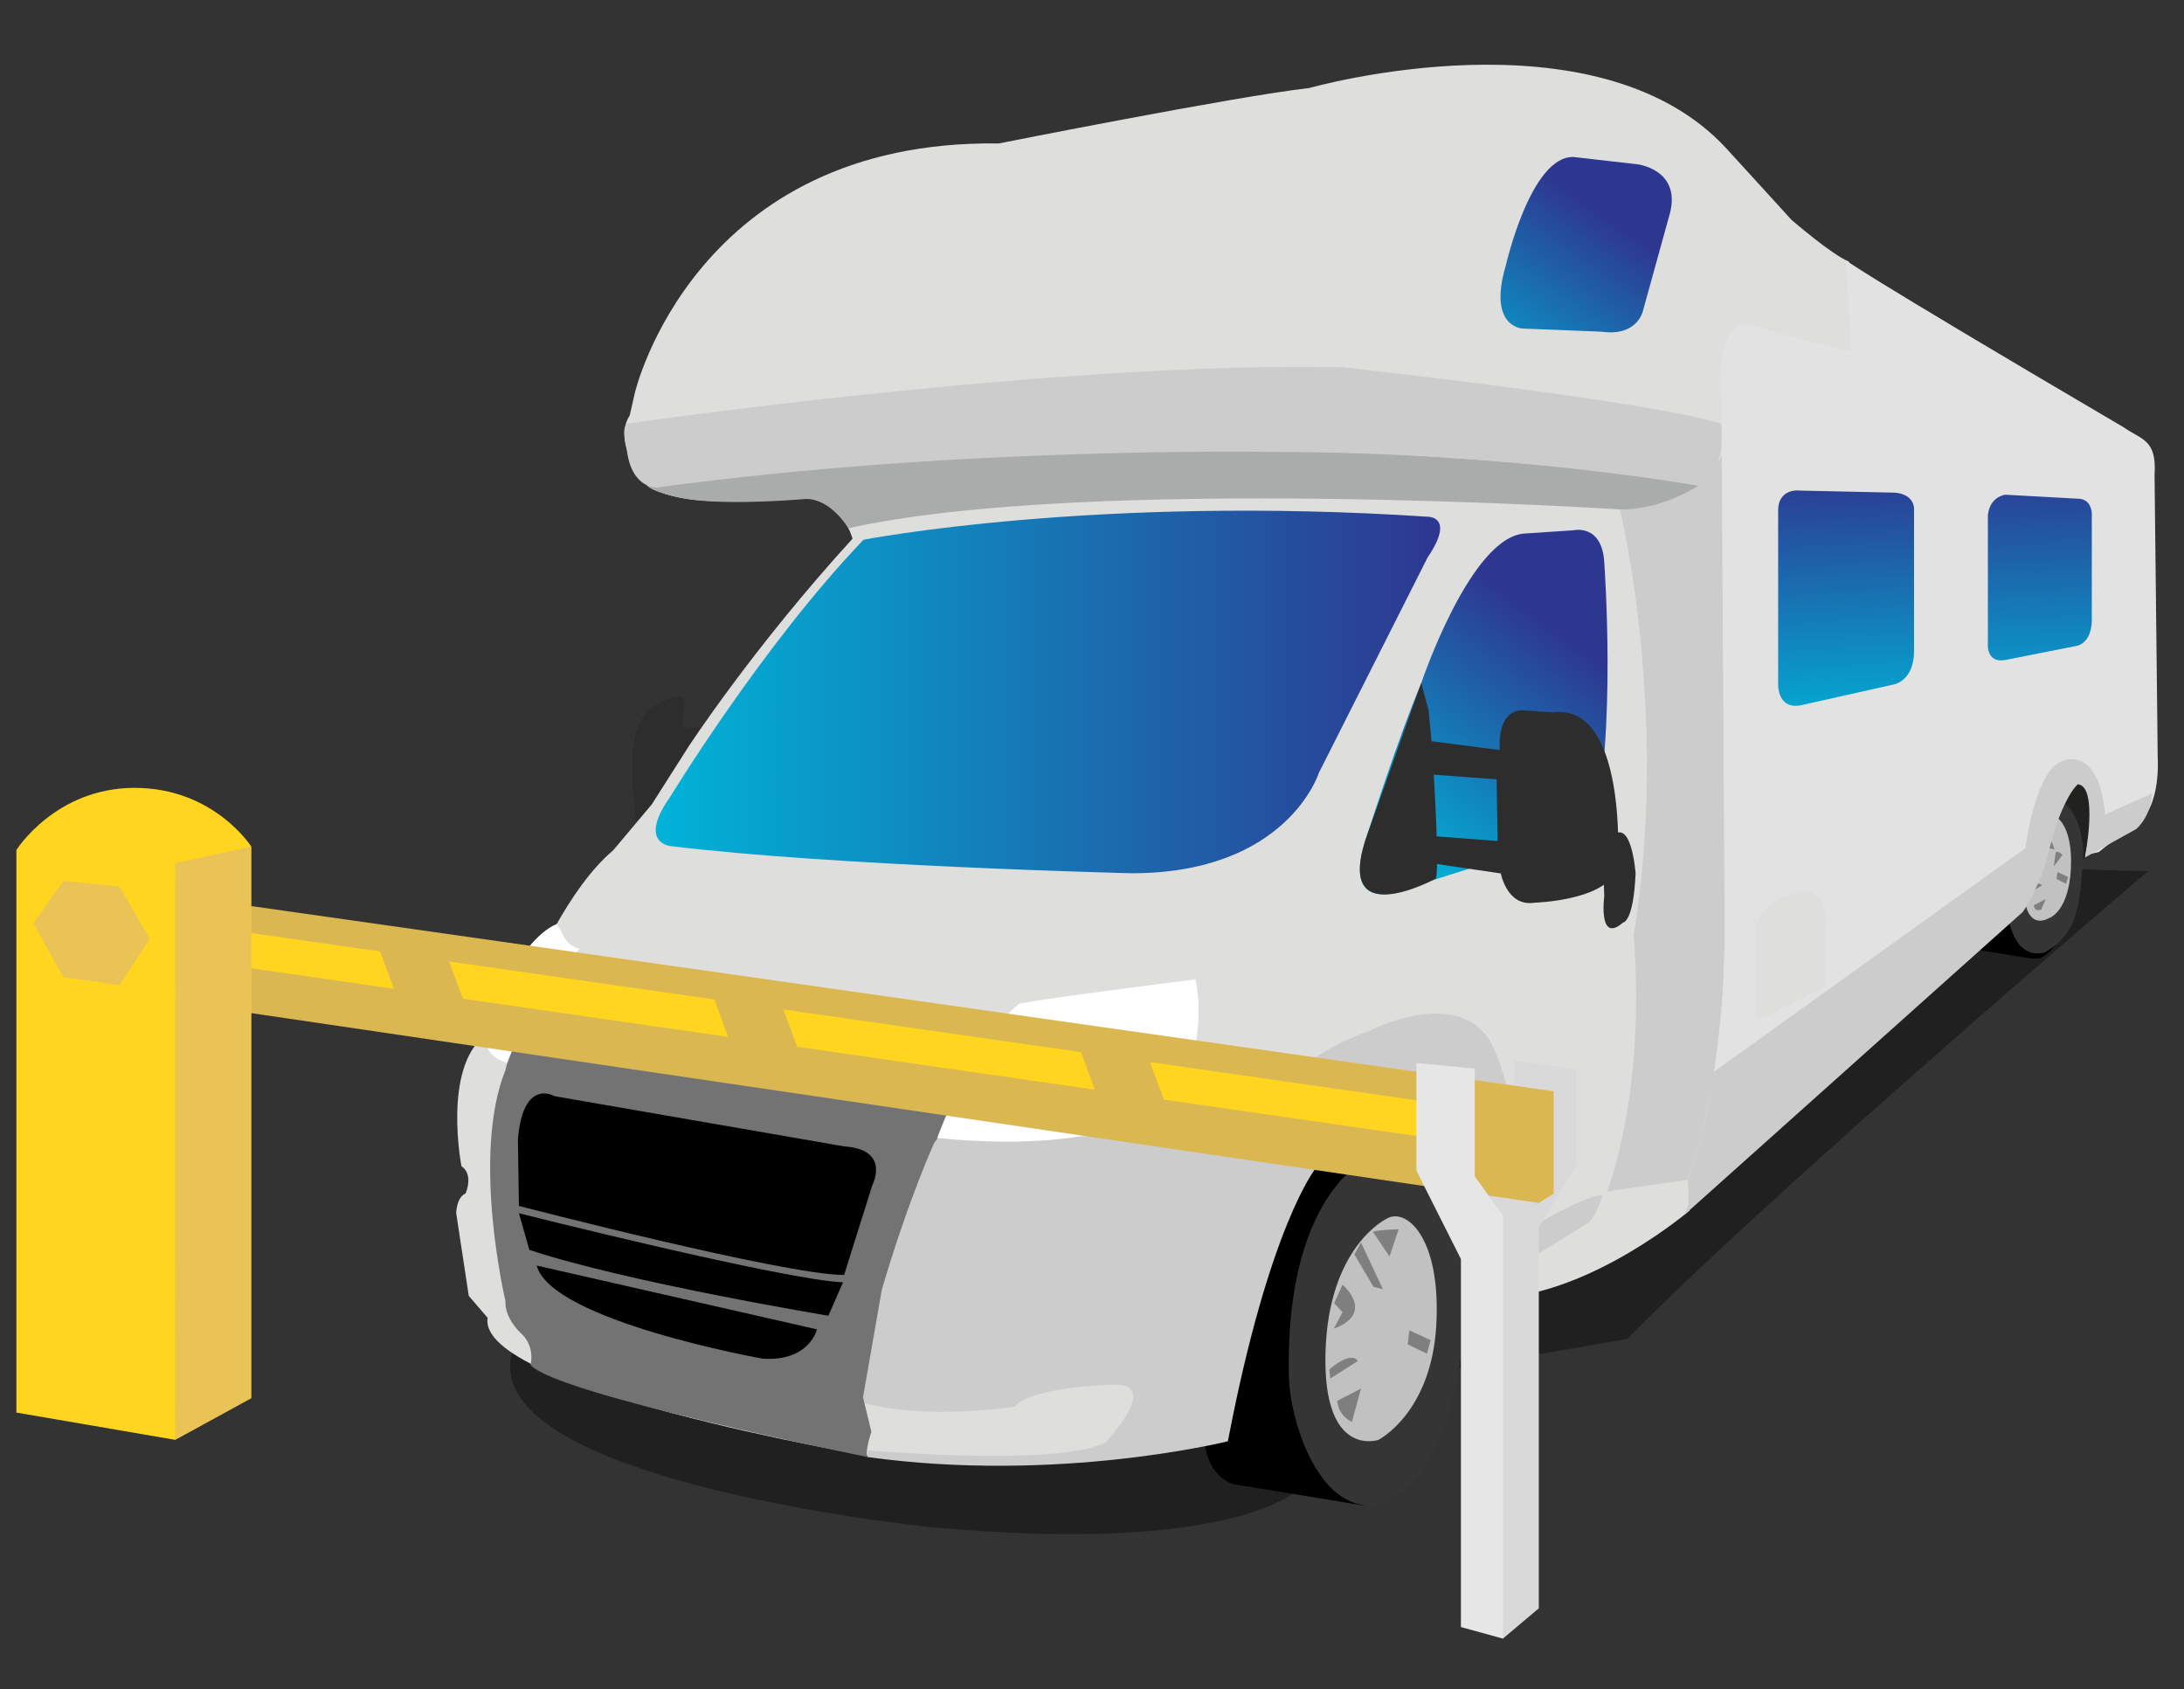 <?xml version="1.0" encoding="utf-8"?>
<!-- Generator: Adobe Illustrator 18.1.1, SVG Export Plug-In . SVG Version: 6.00 Build 0)  -->
<!DOCTYPE svg PUBLIC "-//W3C//DTD SVG 1.1//EN" "http://www.w3.org/Graphics/SVG/1.1/DTD/svg11.dtd">
<svg version="1.1" xmlns="http://www.w3.org/2000/svg" xmlns:xlink="http://www.w3.org/1999/xlink" x="0px" y="0px"
	 viewBox="0 0 388 300" enable-background="new 0 0 388 300" xml:space="preserve">
<rect x="0" y="0" width="388" height="300" fill="#333333" stroke="none"/>
<g id="Layer_2">
	<g>
		<path fill="#212120" d="M227.98,201.66c0.74-0.09,36.41-9.1,36.41-9.1l-0.93,36.87l-4.25,3.97l-41.91-7.13L227.98,201.66z"/>
		<path opacity="0.37" d="M359.32,153.25c3.88,1.27,22.29,1.49,22.29,1.49s-66.85,56.88-92.49,83.07l-35.11,6.13l-23.4,20.62
			c0,0-11.15,11.71-65.2,6.69c0,0-88.12-8.79-73.04-34.21c15.09-25.42,0,0,0,0L359.32,153.25z"/>
		<path d="M238.63,202.93l11.55,0.68c0,0,11.03,1.93,10.31,23.41c-1.21,35.85-13.28,38.54-14.8,40.06l-3.87,0.25l-22.75-3.72
			c0,0-4.92-1.3-5.11-8.55C213.95,255.07,219.93,204.29,238.63,202.93z"/>
		<path fill="#2D2D2D" d="M124.51,129.22h-3.34l0.37-3.81c0,0,1.21-3.71-5.11-0.18c-6.32,3.53-3.44,16.9-3.62,20.43l4.08,0.65
			l6.6-7.71L124.51,129.22"/>
		<path fill="#353535" d="M244.71,204.79c0,0-16.37,5.2-15.74,39.38c0,7.27,5.14,25.84,16.86,22.91
			c12.99-6.94,13.76-26.05,14.86-36.53C262.08,217.54,256.83,198.84,244.71,204.79z"/>
		<path d="M359.73,144.56l4.61,0.27c0,0,4.41,0.77,4.12,9.35c-0.48,14.32-5.31,15.4-5.91,16l-1.55,0.1l-9.09-1.48
			c0,0-1.97-0.52-2.04-3.41C349.87,165.39,352.26,145.11,359.73,144.56z"/>
		<path fill="#212120" d="M355.42,137.2c0.37-0.05,16.34-4.18,16.34-4.18l-0.46,18.43l-2.12,1.99l-3.49-8.81L355.42,137.2z"/>
		<path d="M358.88,138.21l4.29,0.71c0,0,5.15,0.96,4.79,11.7c-0.6,17.92-5.16,17.78-5.91,18.54l-1.56,0.12l4.23-6.73
			c0,0-2.46-0.65-2.55-4.27C362.15,158.28,349.54,138.89,358.88,138.21z"/>
		<path fill="#353535" d="M361.46,142.27c0,0-5.49-0.91-5.18,16.19c0,3.63,1.08,12.18,6.95,10.71c6.5-3.47,6.22-10.26,6.78-15.51
			C370.69,147.16,367.52,139.3,361.46,142.27z"/>
		<path fill="#C1C1C1" d="M363.47,144.99c0,0-3.69,2.08-3.93,11.52c-0.25,9.45,4.33,6.63,4.33,6.63s3.59-0.9,4.03-8.73
			C368.33,146.57,365.17,143.93,363.47,144.99z"/>
		<path fill="#807F7F" d="M361.79,151.58c0,0,2.97,2.51-0.77,3.9l0.77-1.46l-0.74-0.8L361.79,151.58z"/>
		<polygon fill="#807F7F" points="362.85,147.77 363.8,150.65 365.01,150.87 363.44,146.72 		"/>
		<path fill="#807F7F" d="M365.23,151.33l-0.37,2.57l1.55-2.04C366.41,151.86,365.82,151.15,365.23,151.33z"/>
		<polygon fill="#807F7F" points="365.51,154.89 367.4,155.76 367.06,156.97 365.35,156.13 		"/>
		<path fill="#807F7F" d="M361.33,160.78l2.11-1.08l-0.81,1.84C362.63,161.54,361.42,162.14,361.33,160.78z"/>
		<path fill="#807F7F" d="M359.87,157.99l0.46,0.8l2.45-1.55C362.78,157.24,361.98,156.22,359.87,157.99z"/>
		<path fill="#C1C1C1" d="M246.31,216.49c0,0-10.34,4.89-10.83,23.78c-0.5,18.88,9.41,15.48,9.41,15.48s9.41-4.77,10.28-20.43
			C256.03,219.65,249.71,214.38,246.31,216.49z"/>
		<path fill="#807F7F" d="M238.51,228.19c0,0,5.94,5.02-1.55,7.8l1.55-2.91l-1.49-1.61L238.51,228.19z"/>
		<polygon fill="#807F7F" points="240.61,222.81 244.01,228.57 245.69,229 241.79,220.7 		"/>
		<path fill="#807F7F" d="M243.89,218.78l2.97,4.4l1.61-4.83C248.47,218.35,245.07,218.41,243.89,218.78z"/>
		<polygon fill="#807F7F" points="250.39,236.3 254.17,238.04 253.49,240.45 250.08,238.78 		"/>
		<path fill="#807F7F" d="M237.58,248.81l4.21-2.17l-1.61,5.92C240.18,252.57,237.76,251.54,237.58,248.81z"/>
		<path fill="#807F7F" d="M236.15,243.24l0.18,1.61l4.89-3.1C241.23,241.75,240.36,239.71,236.15,243.24z"/>
		<path fill="#DEDEDD" d="M308.14,75.07c0,0,2.23,97.89-1.11,113.5c0,0-3.82,14.12-6.97,20.06l0.19,3.9c0,0-0.56,2.42,0,2.42
			c0,0-16.9,14.49-33.81,15.6l-4.7,1.91l-1.18-0.26c0,0,5.87-29.51-4.16-35.46c0,0-1.86-3.45-7.61-0.66c0,0-17,4.83-20.35,14.86
			c0,0-5.76,10.4-12.26,42.72c0,0-25.35,9.21-61.94,4.93c0,0-69.66-11.89-67.61-24.52l-3.35-3.9l-2.23-14.67c0,0,0-2.78,1.67-3.53
			c0,0,1.49-3.34-0.74-4.83c0,0-3.35-17.22,4.08-23.16c0,0,7.07-9.72,8.55-11.2c0,0,6.13-14.86,14.31-21.73l6.87-8.17l6.5-10.22
			c0,0,11.52-17.65,29.16-36.97c0,0-1.49-6.31-8.17-7.24L126.93,89c0,0-8.17,0-11.89-2.78c0,0-6.5-7.25-3.16-12.45l0.93-4.08
			c0,0,10.59-44.96,64.64-44.21c0,0,41.98-8.36,55.17-9.85c0,0,50.9-14.49,74.12,10.78l11.52,12.63c0,0,7.06,6.13,10.21,7.43
			l1.3,17.65l-18.01-3.8C311.76,60.31,307.08,53.6,308.14,75.07z"/>
		<path fill="#FFFFFF" d="M99.98,165.92c0,0,0.56,2.04,2.97,2.6c0,0-5.86,6.37-9.47,13.31c-1.24,2.39-2.22,4.84-2.6,7.12
			c0,0-5.94-0.67-4.64-6.8c0,0,5.65-15.06,12.66-18.03L99.98,165.92z"/>
		<path fill="#CDCCCC" d="M284.7,212.34c0,0-1.36,4.34-2.85,5.08l-12.88,7.92c0,0-1.05,3.96-2.54,5.2l-4.55,1.58
			c0,0,6.35-36.38-6.41-36.13c0,0-13.84,2.97-21.73,11.52c0,0-8.26,10.12-15.6,48.49c0,0-30.09,7.52-64.09,2.79l0.25-1.18
			c0,0,33.1,2.94,42.01-1.33c0,0,10.77-11.15,0.74-10.31c0,0-13.93,0.37-16.81,3.9c0,0-16.16,2.51-27.22-0.83
			c0,0,3.17-29.76,13.47-46.9c0,0,43.65,1.2,57.77-4.83c0,0,4.92-9.28,18.86-14.12c0,0,15.23-7.99,21.46,1.48
			c0,0,6.59,10.96,5.48,34.55C270.05,219.21,281.6,212.06,284.7,212.34z"/>
		<path fill="#737373" d="M93.48,181.82c0,0,36.05,10.64,81.94,11.57c0,0-6.88,5.76-9.47,9.66c0,0-4.46,9.66-9.29,26.01l-3.34,19.13
			l1.49,6.13c0,0-1.12,3.16-0.74,4.46c0,0-55.54-11.15-59.81-16.35c0,0,0.93-3.35-1.86-5.76c0,0-2.79-2.6-2.6-5.57
			c0,0-6.13-25.82,0-41.05C89.78,190.05,90.23,187.39,93.48,181.82z"/>
		<path d="M95.35,224.79l49.78,11.33c0,0-1.3,5.76-9.66,5.2C135.47,241.32,97.95,234.63,95.35,224.79z"/>
		<path d="M92.19,215.5c0,0,47.18,11.88,57.58,12.26l-2.6,5.94c0,0-35.85-5.94-53.13-11.7L92.19,215.5z"/>
		<path d="M92.19,214.2c0,0,47.18,12.26,57.77,12.26l5.02-15.97c0,0,3.34-6.32-5.02-6.87l-51.45-8.92c0,0-5.57-3.34-6.5,7.62
			C92,202.31,92.19,213.27,92.19,214.2z"/>
		<path fill="#FFFFFF" d="M212.38,173.95c0,0,2.35,9.17-2.6,19.82c0,0-7.62,11.89-43.28,8.36c0,0,6.13-17.09,14.49-23.78
			C180.98,178.35,179.31,178.16,212.38,173.95z"/>
		<linearGradient id="SVGID_1_" gradientUnits="userSpaceOnUse" x1="116.482" y1="122.921" x2="255.844" y2="122.921">
			<stop  offset="0" style="stop-color:#00B3D8"/>
			<stop  offset="1" style="stop-color:#2E3790"/>
		</linearGradient>
		<path fill="url(#SVGID_1_)" d="M153.41,95.87c0,0,41.14-7.99,100.21-4.09c0,0,5.02-0.15,0,7.24l-19.32,38.26
			c0,0-5.57,17.83-33.25,17.83c0,0-53.31-1.3-81.92-4.83c0,0-5.87-0.51-0.11-8.68C119.01,141.62,135.49,114.56,153.41,95.87z"/>
		<linearGradient id="SVGID_2_" gradientUnits="userSpaceOnUse" x1="249.855" y1="154.64" x2="279.946" y2="114.518">
			<stop  offset="0" style="stop-color:#00B3D8"/>
			<stop  offset="1" style="stop-color:#2E3790"/>
		</linearGradient>
		<path fill="url(#SVGID_2_)" d="M243.02,147.88c0,0,5.2-16.35,9.48-26.56c0,0,8.73-26,18.39-26.56l8.55-0.56c0,0,5.2-1.3,5.57,5.76
			c0,0,2.23,30.65-2.04,47.37l-30.46,9.66C252.5,156.99,236.9,164.97,243.02,147.88z"/>
		<path fill="#2D2D2D" d="M253.8,126.15l0.56,5.94c0,0,1.49,21.18,0.74,23.96c0,0-18.76,10.22-12.08-8.17l9.48-26.56L253.8,126.15z"
			/>
		<path fill="#2D2D2D" d="M253.43,131.54c0,0-3.16,2.6-0.18,5.95l12.63,0.93l0.19,10.96l-12.26-0.93c0,0-3.9,3.53,0.19,4.83
			l12.63,1.86c0,0,1.11,5.95,5.94,5.2c0,0,14.3-0.38,14.86-7.06c0,0,1.67-28.42-11.52-26.75l-5.57-0.37c0,0-4.27-0.37-3.9,7.06
			L253.43,131.54z"/>
		<path fill="#2D2D2D" d="M285,159.21c0,0-1.11,8.55,3.34,4.65c0,0,1.86,0,2.23-8.73c0,0-0.74-10.77-4.65-6.13
			C285.93,149,284.63,149.74,285,159.21z"/>
		<path fill="#CDCCCC" d="M287.79,90.49c0,0,8.92,36.41,2.42,75.79c0,0,2.6,24.33-4.65,45.32l14.3-2.04c0,0,6.87-16.9,6.5-46.81
			l-0.37-82.48C305.99,80.27,304.51,89.37,287.79,90.49z"/>
		<path fill="#AAABAB" d="M114.87,86.14c0,0,73.91-12.18,132.06-5.5c0,0,36.13,1.82,54.83,5.6c0,0-6.16,4.3-13.96,4.24
			c0,0-94.71-6.13-137.07,3.35c0,0-3.2-5.36-7.64-5.2c0,0-11.85,1.08-19.7,0.18C120.29,88.46,115.5,87.24,114.87,86.14z"/>
		<path fill="#CDCCCC" d="M111.32,75.26c0,0,76.72-11.14,127.24-10.03c0,0,54.24,5.95,67.24,10.03c0,0,1.3,9.29-4.46,10.96
			c0,0-33.25-5.94-74.86-5.94c0,0-55.54-1.11-109.78,6.32c0,0-4.53,0.27-5.35-6.77C111.21,78.55,110.44,76.47,111.32,75.26z"/>
		<linearGradient id="SVGID_3_" gradientUnits="userSpaceOnUse" x1="263.265" y1="71.84" x2="286.113" y2="38.962">
			<stop  offset="0" style="stop-color:#00B3D8"/>
			<stop  offset="1" style="stop-color:#2E3790"/>
		</linearGradient>
		<path fill="url(#SVGID_3_)" d="M279.62,27.89l11.33,1.3c0,0,7.62,0.93,5.76,8.55l-4.83,17.46c0,0-0.93,4.65-7.43,3.71l-13.93-0.55
			c0,0-6.32-0.19-2.97-11.33C267.55,47.02,272,27.52,279.62,27.89z"/>
		<path fill="#E2E2E2" d="M327.97,46.23c0,0,0.58,1.04,49.31,29.67c3.14,2.23,5.91,2.07,5.49,8.43l0.56,50.31
			c0,0,0.78,10.64-5.31,12.57l-5.15,4.13l-2.41,0.56c0,0,2.97-12.45-0.56-13.19c0,0-3.71,0.37-5.2,9.47c0,0-2.56,12.51-7.06,13.56
			c0,0-56.78,53.17-57.34,51.49l-0.37-4.09c0,0,6.87-17.64,6.5-46.81l-0.56-80.06V71.68c0,0-1.67-16.53,5.76-13.75l17.21,4.67
			L327.97,46.23z"/>
		<linearGradient id="SVGID_4_" gradientUnits="userSpaceOnUse" x1="328.651" y1="130.895" x2="327.351" y2="83.343">
			<stop  offset="0" style="stop-color:#00B3D8"/>
			<stop  offset="1" style="stop-color:#2E3790"/>
		</linearGradient>
		<path fill="url(#SVGID_4_)" d="M315.9,90.73v30.22c0,0-0.5,5.08,3.96,4.34l16.59-3.72c0,0,3.47-0.55,3.59-5.7V90.36
			c0,0,0.13-2.47-3.28-2.85l-16.91-0.37C319.87,87.14,315.9,86.53,315.9,90.73z"/>
		<linearGradient id="SVGID_5_" gradientUnits="userSpaceOnUse" x1="363.122" y1="129.98" x2="361.822" y2="82.422">
			<stop  offset="0" style="stop-color:#00B3D8"/>
			<stop  offset="1" style="stop-color:#2E3790"/>
		</linearGradient>
		<path fill="url(#SVGID_5_)" d="M353.16,91.48v22.78c0,0-0.38,3.55,3.04,2.98l12.75-2.52c0,0,2.48-0.34,2.67-4.29V91.2
			c0,0-0.01-2.62-2.48-2.62l-12.87-0.71C356.26,87.88,353.54,88.12,353.16,91.48z"/>
		<path fill="#CDCCCC" d="M304.28,190.52l55.57-39.89c0,0,1.67-13.74,6.5-15.42c0,0,6.5-3.16,7.62,9.47l8.36-3.76
			c0,0,0,3.72-2.79,6.32l-9.14,5.07c0,0,2.46-12.63-1.26-13.01c0,0-3.16,2.41-5.94,14.86c0,0-2.05,5.39-3.86,7.84l-60.06,53.74
			l0.74-2.09l-0.14-4.09C299.87,209.55,303.54,198.69,304.28,190.52z"/>
		<path fill="#DEDEDD" d="M311.76,179.42l0.18-13.74c0,0-0.6-4.69,6.5-6.87c0,0,5.57-2.6,5.94,4.46l-0.19,11.15
			c0,0,0.33,0.83-1.35,1.58c-2.68,1.19-8.87,4.55-8.87,4.55S311.94,181.97,311.76,179.42z"/>
	</g>
</g>
<g id="Layer_1">
	<polygon fill="#D9D9D9" points="267,291.05 273.38,285.67 273.38,217.93 280,207 280,189.89 268.93,188.39 268.93,204.84 
		262,213.97 262,285.67 	"/>
	<polygon fill="#DAB750" points="33.39,159.34 276,193.83 276,212 273.39,213.67 30.04,177.8 	"/>
	<polygon fill="#FFD520" points="206.78,195.32 257.91,202.67 254.46,195.84 204.28,188.64 	"/>
	<polygon fill="#FFD520" points="141.64,185.94 194.51,193.55 192.06,186.88 139.15,179.29 	"/>
	<g>
		<polygon fill="#FFD520" points="82.25,177.4 129.36,184.18 126.92,177.53 79.77,170.77 		"/>
		<polygon fill="#FFD520" points="67.54,169.01 36.51,164.56 39.22,171.21 69.98,175.63 		"/>
	</g>
	<path fill="#FFD520" d="M2.91,250.9v-99.92c0,0,6.94-11.04,21.01-11.04s20.7,10.4,20.7,10.4v98l-13.52,7.4L2.91,250.9z"/>
	<polygon fill="#E9C355" points="44.62,150.35 31.12,153.32 31.1,255.74 44.62,248.34 	"/>
	<polygon fill="#E9C355" points="11.25,173.58 5.91,163.98 11.25,156.46 21.24,157.49 26.59,166.75 21.24,174.97 	"/>
	<polygon fill="#E6E6E6" points="267,291.05 267,215.93 262,208.93 262,189.81 251.63,188.81 251.63,207.93 259.54,223.63 
		259.54,289 	"/>
</g>
</svg>
